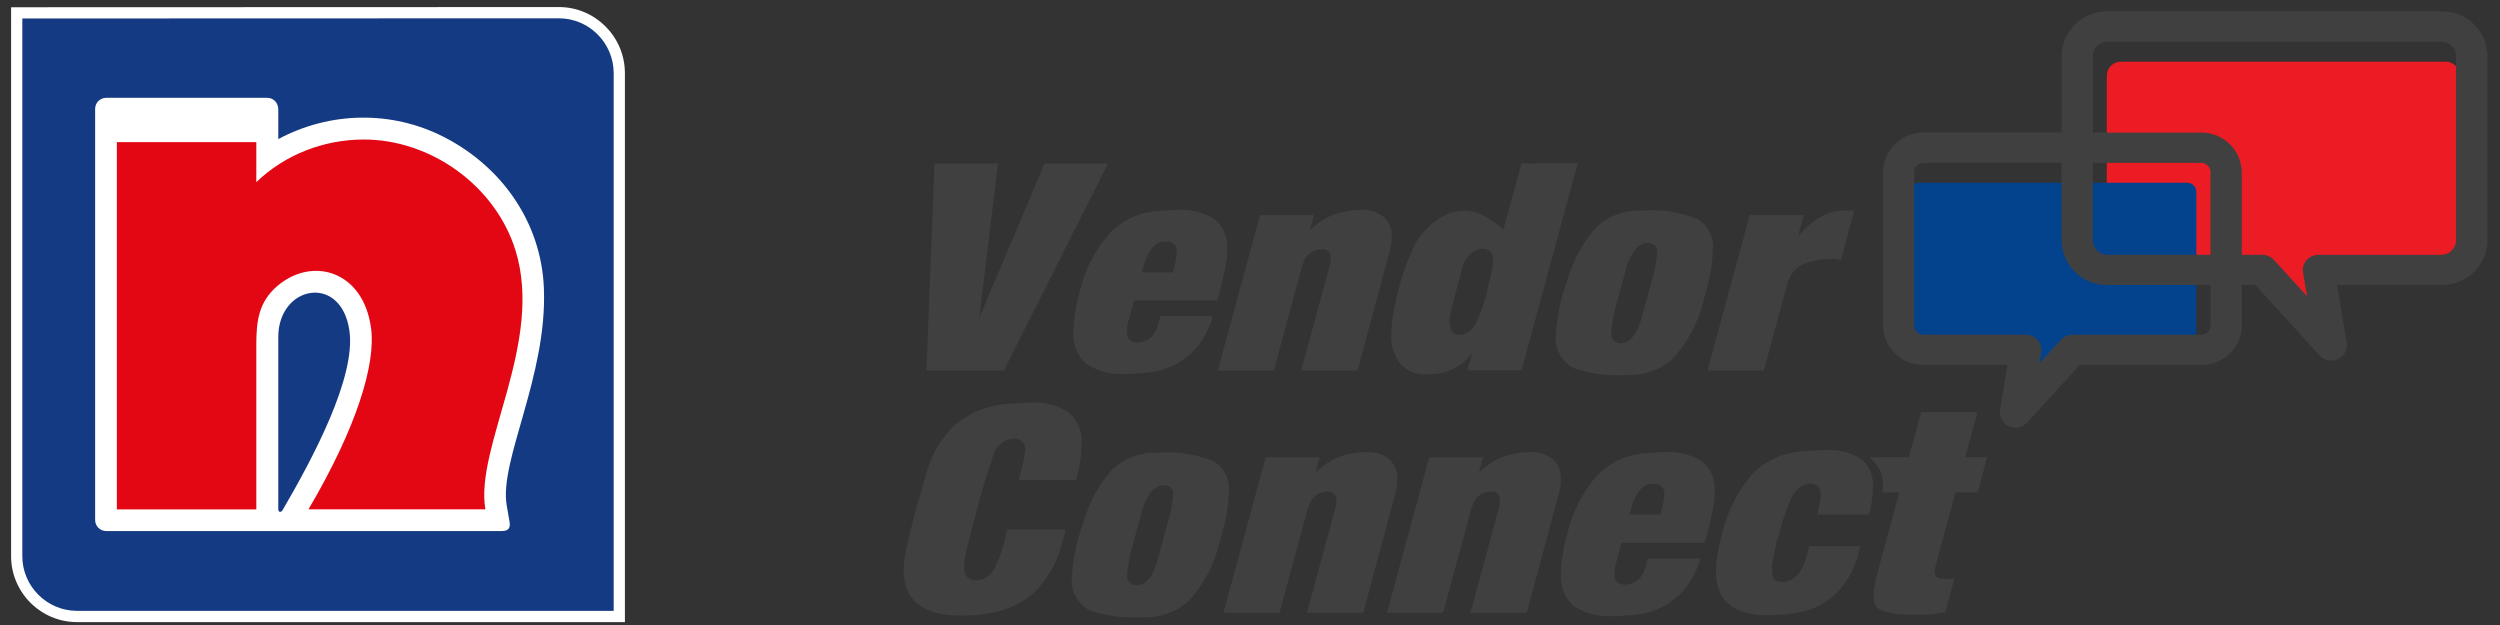 <svg width="176" height="44" viewBox="0 0 176 44" fill="none" xmlns="http://www.w3.org/2000/svg">
<rect x="0" y="0" width="176" height="44" fill="#333333" stroke="none"/>
<g clip-path="url(#clip0_1124_2168)">
<path d="M39.348 0.497L0.781 0.51V39.165C0.789 41.72 2.873 43.796 5.421 43.796H43.993V5.128C43.98 2.573 41.897 0.497 39.348 0.497Z" fill="white"/>
<path d="M39.349 1.289L1.571 1.301V39.16C1.575 41.279 3.308 43.004 5.422 43.004H43.204V5.132C43.191 3.013 41.462 1.289 39.349 1.289Z" fill="#143A84"/>
<path fill-rule="evenodd" clip-rule="evenodd" d="M19.591 35.831V23.728C19.591 20.086 24.018 19.238 24.598 23.274C25.072 26.557 22.02 32.262 19.902 35.9C19.783 36.105 19.591 36.075 19.591 35.831ZM19.591 9.801V8.35V7.696C19.591 7.259 19.27 6.887 18.818 6.887H7.47C7.044 6.887 6.698 7.238 6.698 7.661V36.61C6.698 37.034 7.048 37.385 7.47 37.385H35.335C35.779 37.385 35.95 37.175 35.873 36.738L35.672 35.578C35.126 32.433 38.546 26.471 38.289 20.274C38.097 15.609 35.284 11.693 31.215 9.626C27.553 7.764 23.207 7.85 19.582 9.797L19.591 9.801Z" fill="white"/>
<path fill-rule="evenodd" clip-rule="evenodd" d="M8.226 10.007H18.045V12.823C20.086 10.858 22.809 9.84 25.546 9.822C30.298 9.793 34.883 13.067 36.296 17.642C38.302 24.147 33.418 31.448 34.17 35.856H21.717C25.132 30.062 26.464 25.611 26.122 23.094C25.576 19.054 21.99 18.035 19.531 20.128C18.212 21.25 18.045 22.615 18.045 24.241V35.861H8.226V10.007Z" fill="#E30613"/>
<path d="M173.172 17.956C173.168 18.218 173.06 18.467 172.873 18.649C172.685 18.831 172.433 18.932 172.172 18.928H163.766C163.612 18.928 163.46 18.96 163.319 19.023C163.179 19.085 163.053 19.177 162.951 19.292C162.851 19.405 162.777 19.539 162.735 19.684C162.694 19.828 162.685 19.981 162.709 20.129L162.982 21.763L160.718 19.279C160.616 19.169 160.492 19.081 160.355 19.02C160.217 18.96 160.068 18.928 159.918 18.928H149.32C149.059 18.931 148.807 18.83 148.62 18.648C148.432 18.466 148.325 18.218 148.32 17.956V5.313C148.325 5.052 148.432 4.803 148.62 4.621C148.807 4.439 149.059 4.339 149.32 4.341H172.163C172.424 4.338 172.676 4.439 172.864 4.621C173.051 4.803 173.159 5.052 173.163 5.313L173.172 17.956Z" fill="#EC1C24"/>
<path d="M154.625 23.924C154.621 24.093 154.551 24.254 154.43 24.371C154.308 24.489 154.146 24.553 153.977 24.551H145.243C145.092 24.551 144.944 24.582 144.806 24.642C144.668 24.702 144.545 24.79 144.443 24.9L142.989 26.5L143.114 25.747C143.138 25.6 143.13 25.448 143.088 25.305C143.047 25.161 142.973 25.028 142.874 24.916C142.772 24.802 142.647 24.71 142.508 24.648C142.368 24.586 142.217 24.554 142.064 24.554H135.129C134.96 24.556 134.797 24.492 134.676 24.374C134.554 24.257 134.484 24.096 134.481 23.927V13.492C134.484 13.323 134.554 13.162 134.675 13.045C134.797 12.928 134.96 12.863 135.129 12.865H153.975C154.144 12.863 154.307 12.928 154.428 13.045C154.55 13.162 154.62 13.323 154.623 13.492L154.625 23.924Z" fill="#03428D"/>
<path d="M65.218 26.079L65.791 11.501H70.26L68.939 22.393L73.539 11.501H78.008L70.677 26.079H65.218Z" fill="#404041"/>
<path d="M85.545 15.461C84.748 14.944 83.801 14.704 82.854 14.781C82.324 14.787 81.795 14.821 81.269 14.882C80.061 15.002 78.938 15.554 78.105 16.436C77.107 17.574 76.401 18.937 76.047 20.409C75.766 21.354 75.604 22.331 75.567 23.317C75.528 23.743 75.589 24.174 75.745 24.573C75.901 24.972 76.148 25.329 76.467 25.616C77.313 26.154 78.311 26.402 79.311 26.323C79.443 26.323 79.603 26.317 79.784 26.302C79.965 26.288 80.27 26.27 80.695 26.242C81.617 26.18 82.505 25.869 83.266 25.343C84.026 24.817 84.63 24.095 85.013 23.253C85.1 23.081 85.177 22.903 85.242 22.721C85.277 22.613 85.326 22.459 85.388 22.258H81.688L81.577 22.709C81.508 23.034 81.367 23.339 81.166 23.604C81.017 23.8 80.81 23.944 80.575 24.015C80.422 24.067 80.264 24.103 80.103 24.122C79.644 24.122 79.403 23.933 79.352 23.57C79.338 23.359 79.338 23.147 79.352 22.936L79.838 21.16H85.686C85.749 20.971 85.791 20.817 85.825 20.695C85.971 20.157 86.11 19.57 86.242 18.951C86.305 18.651 86.342 18.387 86.368 18.163C86.394 17.941 86.395 17.747 86.395 17.585C86.43 17.19 86.371 16.791 86.223 16.422C86.075 16.053 85.843 15.724 85.545 15.461ZM82.653 18.848L82.562 19.177H80.386L80.476 18.867C80.58 18.391 80.778 17.94 81.06 17.541C81.198 17.316 81.41 17.145 81.66 17.056C81.797 17.028 81.937 17.012 82.077 17.009C82.18 16.993 82.286 17.001 82.386 17.033C82.486 17.065 82.577 17.12 82.652 17.193C82.727 17.266 82.784 17.356 82.818 17.455C82.852 17.554 82.863 17.66 82.849 17.764C82.819 18.13 82.753 18.493 82.653 18.848Z" fill="#404041"/>
<path d="M85.735 26.074L88.708 15.14H92.494L92.208 16.233L92.56 15.909C93.172 15.377 93.918 15.022 94.718 14.883C95.066 14.818 95.419 14.782 95.774 14.776C96.363 14.735 96.947 14.913 97.414 15.276C97.606 15.456 97.755 15.675 97.852 15.919C97.95 16.163 97.992 16.425 97.976 16.687C97.974 16.918 97.952 17.148 97.909 17.375L97.756 17.984L95.572 26.074H91.609L93.614 18.684L93.657 18.44L93.679 18.299V18.157C93.691 18.075 93.684 17.991 93.659 17.913C93.633 17.834 93.59 17.762 93.531 17.703C93.473 17.644 93.402 17.599 93.323 17.573C93.245 17.546 93.161 17.538 93.079 17.549C92.99 17.549 92.901 17.556 92.813 17.569C92.564 17.611 92.333 17.723 92.145 17.891C91.957 18.059 91.82 18.277 91.751 18.519L91.669 18.743L89.68 26.074H85.735Z" fill="#404041"/>
<path d="M107.115 11.503L105.835 16.175C105.369 15.735 104.839 15.367 104.264 15.084C103.891 14.92 103.489 14.83 103.082 14.821C102.463 14.84 101.861 15.029 101.343 15.367C100.582 15.84 99.967 16.513 99.563 17.312C98.971 18.554 98.534 19.864 98.263 21.212C98.075 21.941 97.969 22.688 97.95 23.44C97.889 24.229 98.122 25.013 98.604 25.64C98.847 25.889 99.142 26.081 99.467 26.205C99.793 26.328 100.141 26.379 100.488 26.354C100.76 26.353 101.032 26.332 101.302 26.293C102.073 26.163 102.783 25.788 103.325 25.223L103.631 24.86L103.304 26.071H107.115L111.071 11.497L107.115 11.503ZM105.105 18.503C105.102 18.638 105.088 18.771 105.063 18.903L104.598 20.909C104.413 21.563 104.171 22.199 103.874 22.809C103.728 23.102 103.489 23.337 103.193 23.475C103.037 23.535 102.873 23.569 102.706 23.575C102.372 23.575 102.157 23.353 102.073 22.909C102.051 22.831 102.042 22.749 102.046 22.667C102.046 22.527 102.057 22.387 102.08 22.249C102.101 22.121 102.129 21.98 102.157 21.818L102.866 19.166C102.931 18.822 103.056 18.492 103.235 18.19C103.37 18.001 103.54 17.839 103.735 17.712C103.912 17.591 104.121 17.526 104.335 17.523C104.485 17.504 104.638 17.535 104.769 17.611C104.9 17.688 105.002 17.806 105.058 17.947C105.091 18.052 105.105 18.162 105.1 18.271L105.105 18.503Z" fill="#404041"/>
<path d="M119.492 15.4C118.264 14.925 116.946 14.727 115.633 14.822C114.454 14.758 113.299 15.165 112.42 15.953C111.443 17.029 110.733 18.321 110.348 19.723C109.883 20.962 109.609 22.265 109.534 23.587C109.482 24.064 109.579 24.547 109.812 24.967C110.045 25.388 110.401 25.726 110.834 25.936C112.003 26.32 113.235 26.477 114.463 26.401C115.662 26.464 116.839 26.059 117.745 25.27C118.732 24.2 119.45 22.91 119.838 21.506L120.276 19.864C120.454 19.134 120.557 18.387 120.582 17.636C120.635 17.198 120.561 16.753 120.367 16.357C120.174 15.96 119.87 15.628 119.492 15.4ZM116.335 19.567C116.068 20.578 115.797 21.574 115.521 22.556C115.424 22.879 115.29 23.189 115.121 23.48C115 23.675 114.842 23.845 114.655 23.98C114.494 24.093 114.303 24.157 114.106 24.162C113.943 24.16 113.786 24.102 113.662 23.997C113.537 23.893 113.453 23.748 113.424 23.588C113.464 22.762 113.613 21.945 113.869 21.159C113.981 20.701 114.169 20.027 114.419 19.14C114.501 18.674 114.681 18.231 114.947 17.84C115.103 17.528 115.368 17.284 115.691 17.154C115.785 17.133 115.88 17.12 115.976 17.113C116.394 17.113 116.616 17.288 116.665 17.637C116.651 18.294 116.54 18.944 116.335 19.567Z" fill="#404041"/>
<path d="M120.21 26.074L123.183 15.14H126.991L126.572 16.64L126.836 16.356C127.267 15.878 127.778 15.477 128.345 15.171C128.856 14.927 129.418 14.806 129.985 14.816H130.535L129.611 18.3L129.105 18.239C128.323 18.194 127.541 18.336 126.826 18.654C126.562 18.809 126.334 19.018 126.158 19.267C125.981 19.517 125.86 19.801 125.802 20.101L124.172 26.074H120.21Z" fill="#404041"/>
<path d="M75.763 33.796H71.713L71.913 33.006C72.04 32.562 72.129 32.108 72.178 31.649L72.155 31.449C72.112 31.271 72.006 31.115 71.856 31.011C71.706 30.906 71.522 30.86 71.341 30.882C71.175 30.889 71.012 30.923 70.857 30.982C70.639 31.081 70.445 31.225 70.287 31.405C70.129 31.585 70.012 31.797 69.943 32.025C69.466 33.364 69.058 34.725 68.721 36.105C68.339 37.536 68.1 38.464 68.006 38.889C67.919 39.245 67.871 39.608 67.863 39.973C67.851 40.209 67.929 40.44 68.082 40.62C68.164 40.705 68.264 40.77 68.375 40.812C68.485 40.854 68.603 40.872 68.721 40.864C68.863 40.852 69.003 40.825 69.14 40.782C69.519 40.651 69.834 40.38 70.02 40.024C70.357 39.316 70.616 38.572 70.791 37.806L70.901 37.279H74.995C74.984 37.406 74.962 37.532 74.93 37.654C74.9 37.754 74.849 37.941 74.775 38.211C74.438 39.567 73.733 40.804 72.739 41.785C71.729 42.619 70.488 43.124 69.183 43.232C68.943 43.274 68.7 43.301 68.457 43.313C68.207 43.327 67.935 43.334 67.643 43.334C64.956 43.334 63.613 42.261 63.614 40.114C63.622 39.608 63.689 39.105 63.814 38.614L64.343 36.367L64.409 36.123L65.158 33.532C65.497 32.131 66.23 30.856 67.271 29.857C68.358 28.991 69.691 28.491 71.08 28.429C71.555 28.375 72.033 28.348 72.511 28.348C73.489 28.265 74.466 28.515 75.284 29.057C75.588 29.342 75.824 29.693 75.972 30.082C76.121 30.472 76.18 30.89 76.143 31.305C76.123 32.057 76.02 32.804 75.835 33.532L75.763 33.796Z" fill="#404041"/>
<path d="M85.413 32.453C84.185 31.977 82.867 31.78 81.554 31.874C80.376 31.813 79.221 32.219 78.341 33.005C77.365 34.082 76.656 35.373 76.272 36.774C75.808 38.014 75.534 39.318 75.459 40.639C75.407 41.117 75.504 41.599 75.737 42.02C75.97 42.44 76.327 42.778 76.759 42.988C77.928 43.372 79.16 43.53 80.389 43.453C81.588 43.517 82.765 43.112 83.671 42.322C84.659 41.251 85.376 39.958 85.764 38.552L86.202 36.916C86.379 36.186 86.482 35.44 86.508 34.688C86.562 34.25 86.487 33.805 86.292 33.408C86.098 33.011 85.792 32.68 85.413 32.453ZM82.256 36.62C81.989 37.62 81.718 38.617 81.443 39.609C81.346 39.931 81.211 40.241 81.043 40.531C80.925 40.724 80.768 40.892 80.584 41.022C80.422 41.139 80.227 41.203 80.028 41.204C79.866 41.205 79.709 41.149 79.584 41.046C79.46 40.943 79.376 40.799 79.347 40.639C79.386 39.813 79.535 38.995 79.792 38.208C79.903 37.751 80.092 37.077 80.341 36.189C80.423 35.724 80.603 35.28 80.869 34.889C81.028 34.579 81.292 34.336 81.614 34.202C81.71 34.182 81.807 34.168 81.905 34.161C82.316 34.161 82.538 34.336 82.587 34.687C82.573 35.345 82.462 35.996 82.256 36.62Z" fill="#404041"/>
<path d="M86.132 43.13L89.104 32.196H92.89L92.604 33.289L92.957 32.966C93.569 32.434 94.315 32.079 95.114 31.939C95.463 31.874 95.816 31.838 96.171 31.832C96.76 31.792 97.344 31.97 97.81 32.332C98.002 32.511 98.152 32.731 98.249 32.974C98.347 33.218 98.389 33.48 98.373 33.742C98.371 33.974 98.349 34.204 98.306 34.431L98.152 35.04L95.972 43.133H92.01L94.015 35.743L94.058 35.5L94.079 35.358V35.217C94.091 35.135 94.085 35.052 94.059 34.973C94.033 34.894 93.99 34.822 93.931 34.763C93.873 34.704 93.802 34.659 93.723 34.633C93.645 34.606 93.561 34.598 93.479 34.609C93.39 34.608 93.301 34.615 93.213 34.629C92.964 34.671 92.732 34.782 92.544 34.951C92.356 35.119 92.22 35.337 92.151 35.579L92.068 35.802L90.08 43.133L86.132 43.13Z" fill="#404041"/>
<path d="M97.646 43.13L100.618 32.196H104.404L104.118 33.289L104.471 32.966C105.083 32.434 105.829 32.079 106.628 31.939C106.976 31.874 107.33 31.838 107.685 31.832C108.274 31.792 108.858 31.97 109.324 32.332C109.515 32.511 109.665 32.731 109.762 32.974C109.86 33.218 109.902 33.48 109.886 33.742C109.884 33.974 109.862 34.204 109.82 34.431L109.666 35.04L107.486 43.133H103.524L105.529 35.743L105.572 35.5L105.593 35.358V35.217C105.605 35.135 105.598 35.052 105.573 34.973C105.547 34.894 105.503 34.822 105.445 34.763C105.387 34.704 105.316 34.659 105.237 34.633C105.159 34.606 105.075 34.598 104.993 34.609C104.904 34.608 104.815 34.615 104.728 34.629C104.479 34.671 104.247 34.782 104.059 34.951C103.871 35.119 103.735 35.337 103.666 35.579L103.583 35.802L101.594 43.133L97.646 43.13Z" fill="#404041"/>
<path d="M119.867 32.513C119.067 31.994 118.117 31.755 117.167 31.833C116.639 31.84 116.113 31.873 115.589 31.933C114.381 32.054 113.258 32.606 112.425 33.488C111.428 34.627 110.721 35.989 110.367 37.46C110.086 38.406 109.924 39.383 109.887 40.368C109.849 40.795 109.91 41.225 110.066 41.624C110.222 42.023 110.469 42.381 110.787 42.668C111.633 43.206 112.631 43.454 113.631 43.375C113.763 43.375 113.923 43.368 114.104 43.355C114.285 43.342 114.591 43.321 115.015 43.294C115.937 43.232 116.826 42.921 117.586 42.395C118.346 41.869 118.95 41.147 119.333 40.305C119.419 40.133 119.496 39.955 119.562 39.773C119.597 39.666 119.646 39.511 119.708 39.309H116.008L115.897 39.753C115.828 40.08 115.688 40.387 115.487 40.653C115.338 40.849 115.13 40.993 114.895 41.064C114.742 41.116 114.583 41.149 114.423 41.164C113.964 41.164 113.714 40.982 113.672 40.618C113.658 40.408 113.658 40.197 113.672 39.986L114.159 38.208H120.006C120.058 38.056 120.102 37.901 120.138 37.744C120.291 37.199 120.431 36.62 120.563 35.994C120.618 35.694 120.663 35.435 120.688 35.213C120.713 34.991 120.716 34.795 120.716 34.634C120.75 34.239 120.691 33.841 120.544 33.473C120.396 33.105 120.164 32.776 119.867 32.513ZM116.975 35.899L116.884 36.229H114.708L114.798 35.92C114.903 35.445 115.099 34.994 115.375 34.593C115.518 34.367 115.734 34.197 115.987 34.109C116.124 34.08 116.264 34.064 116.404 34.061C116.507 34.045 116.612 34.054 116.712 34.086C116.811 34.118 116.902 34.173 116.976 34.246C117.05 34.319 117.106 34.409 117.14 34.508C117.173 34.607 117.183 34.712 117.169 34.815C117.14 35.182 117.074 35.546 116.972 35.899H116.975Z" fill="#404041"/>
<path d="M131.572 36.226H127.939L128.027 35.82L128.114 35.436C128.148 35.229 128.171 35.02 128.181 34.809C128.175 34.714 128.16 34.619 128.137 34.525C128.092 34.372 127.995 34.239 127.862 34.15C127.729 34.061 127.569 34.022 127.41 34.039C127.223 34.047 127.042 34.103 126.883 34.201C126.519 34.422 126.234 34.752 126.068 35.143C125.728 35.937 125.452 36.756 125.242 37.593C124.991 38.366 124.825 39.164 124.747 39.972C124.75 40.176 124.765 40.379 124.791 40.58C124.819 40.836 125.076 40.964 125.561 40.964C125.643 40.96 125.724 40.947 125.803 40.923C125.876 40.896 125.965 40.863 126.068 40.823C126.317 40.702 126.532 40.521 126.694 40.296C126.911 39.961 127.071 39.592 127.169 39.204L127.322 38.616L127.366 38.454H130.972L130.708 39.406C130.374 40.43 129.774 41.345 128.968 42.058C128.17 42.693 127.208 43.086 126.195 43.192C125.618 43.269 125.037 43.309 124.456 43.313C122.018 43.313 120.8 42.288 120.801 40.236C120.823 39.379 120.958 38.528 121.201 37.705C121.561 36.103 122.305 34.612 123.37 33.361C124.275 32.443 125.483 31.885 126.77 31.793C127.46 31.727 128.01 31.693 128.421 31.693C129.346 31.613 130.272 31.833 131.063 32.32C131.343 32.573 131.56 32.888 131.698 33.239C131.835 33.591 131.889 33.97 131.855 34.345C131.854 34.538 131.843 34.731 131.822 34.923C131.801 35.146 131.76 35.405 131.702 35.703L131.572 36.226Z" fill="#404041"/>
<path d="M171.867 0.796H148.372C147.528 0.783 146.713 1.105 146.107 1.692C145.5 2.279 145.152 3.083 145.138 3.927V9.327H135.438C134.688 9.315 133.965 9.602 133.426 10.123C132.887 10.645 132.578 11.359 132.566 12.108V22.908C132.578 23.658 132.888 24.372 133.426 24.893C133.965 25.415 134.688 25.701 135.438 25.689H141.328L140.798 28.874C140.762 29.105 140.802 29.34 140.914 29.545C141.025 29.75 141.201 29.913 141.414 30.007C141.63 30.107 141.872 30.135 142.106 30.089C142.339 30.042 142.552 29.923 142.714 29.748L146.414 25.689H154.962C155.711 25.701 156.435 25.415 156.974 24.893C157.512 24.372 157.822 23.658 157.834 22.908V20.059H158.775L163.293 25.02C163.455 25.195 163.667 25.314 163.901 25.361C164.134 25.407 164.377 25.379 164.593 25.279C164.806 25.184 164.982 25.022 165.093 24.817C165.205 24.612 165.246 24.376 165.21 24.145L164.528 20.059H171.883C172.727 20.073 173.543 19.751 174.149 19.163C174.756 18.576 175.105 17.772 175.119 16.927V3.927C175.112 3.508 175.022 3.094 174.855 2.709C174.688 2.325 174.446 1.977 174.144 1.686C173.841 1.395 173.485 1.167 173.094 1.014C172.703 0.861 172.286 0.787 171.867 0.796ZM155.621 22.914C155.617 23.089 155.545 23.256 155.419 23.377C155.293 23.499 155.125 23.566 154.95 23.564H145.905C145.75 23.564 145.596 23.596 145.454 23.658C145.312 23.72 145.184 23.811 145.079 23.924L143.572 25.574L143.701 24.795C143.726 24.642 143.717 24.486 143.674 24.337C143.631 24.188 143.556 24.05 143.453 23.934C143.348 23.816 143.218 23.722 143.074 23.657C142.93 23.593 142.773 23.56 142.615 23.56H135.432C135.257 23.562 135.088 23.495 134.962 23.374C134.837 23.252 134.764 23.085 134.761 22.91V12.11C134.764 11.935 134.836 11.769 134.962 11.647C135.088 11.525 135.257 11.458 135.432 11.46H145.132V16.932C145.146 17.776 145.494 18.58 146.101 19.168C146.707 19.755 147.522 20.078 148.366 20.064H155.618L155.621 22.914ZM155.621 12.114V17.936H148.372C148.238 17.939 148.106 17.914 147.982 17.865C147.858 17.816 147.745 17.743 147.649 17.65C147.553 17.557 147.476 17.447 147.423 17.324C147.37 17.201 147.342 17.07 147.34 16.936V11.464H154.953C155.127 11.463 155.294 11.53 155.419 11.651C155.544 11.772 155.617 11.938 155.621 12.111V12.114ZM172.902 16.936C172.897 17.206 172.785 17.463 172.591 17.65C172.397 17.838 172.137 17.941 171.867 17.936H163.22C163.061 17.936 162.905 17.969 162.76 18.034C162.615 18.098 162.486 18.193 162.381 18.311C162.278 18.427 162.202 18.565 162.16 18.714C162.117 18.863 162.108 19.02 162.133 19.172L162.413 20.852L160.086 18.297C159.981 18.183 159.853 18.093 159.711 18.03C159.569 17.968 159.415 17.936 159.26 17.936H157.822V12.114C157.81 11.365 157.5 10.651 156.962 10.129C156.423 9.608 155.699 9.322 154.95 9.333H147.337V3.933C147.341 3.664 147.453 3.407 147.646 3.22C147.84 3.032 148.1 2.929 148.369 2.933H171.869C172.139 2.929 172.399 3.032 172.593 3.219C172.787 3.407 172.899 3.664 172.904 3.933L172.902 16.936Z" fill="#404041"/>
<path d="M139.886 32.193L139.24 34.663H137.672L136.24 39.928C136.212 40.026 136.195 40.127 136.191 40.228C136.191 40.578 136.414 40.753 136.852 40.753H137.582L136.942 43.116C136.65 43.156 136.379 43.196 136.129 43.223C135.879 43.251 135.629 43.264 135.378 43.264H134.147C134.058 43.267 133.97 43.26 133.883 43.243C133.344 43.231 132.813 43.114 132.318 42.9C132.172 42.802 132.055 42.665 131.982 42.505C131.908 42.344 131.88 42.167 131.901 41.991C131.91 41.636 131.954 41.281 132.033 40.934L132.116 40.534L133.716 34.663H132.541C132.548 34.542 132.554 34.434 132.554 34.34C132.588 33.964 132.534 33.586 132.397 33.234C132.26 32.882 132.042 32.568 131.762 32.314C131.706 32.273 131.65 32.233 131.588 32.193H134.388L135.251 29.015H139.214L138.352 32.193H139.886Z" fill="#404041"/>
</g>
<defs>
<clipPath id="clip0_1124_2168">
<rect width="176" height="44" fill="white"/>
</clipPath>
</defs>
</svg>
